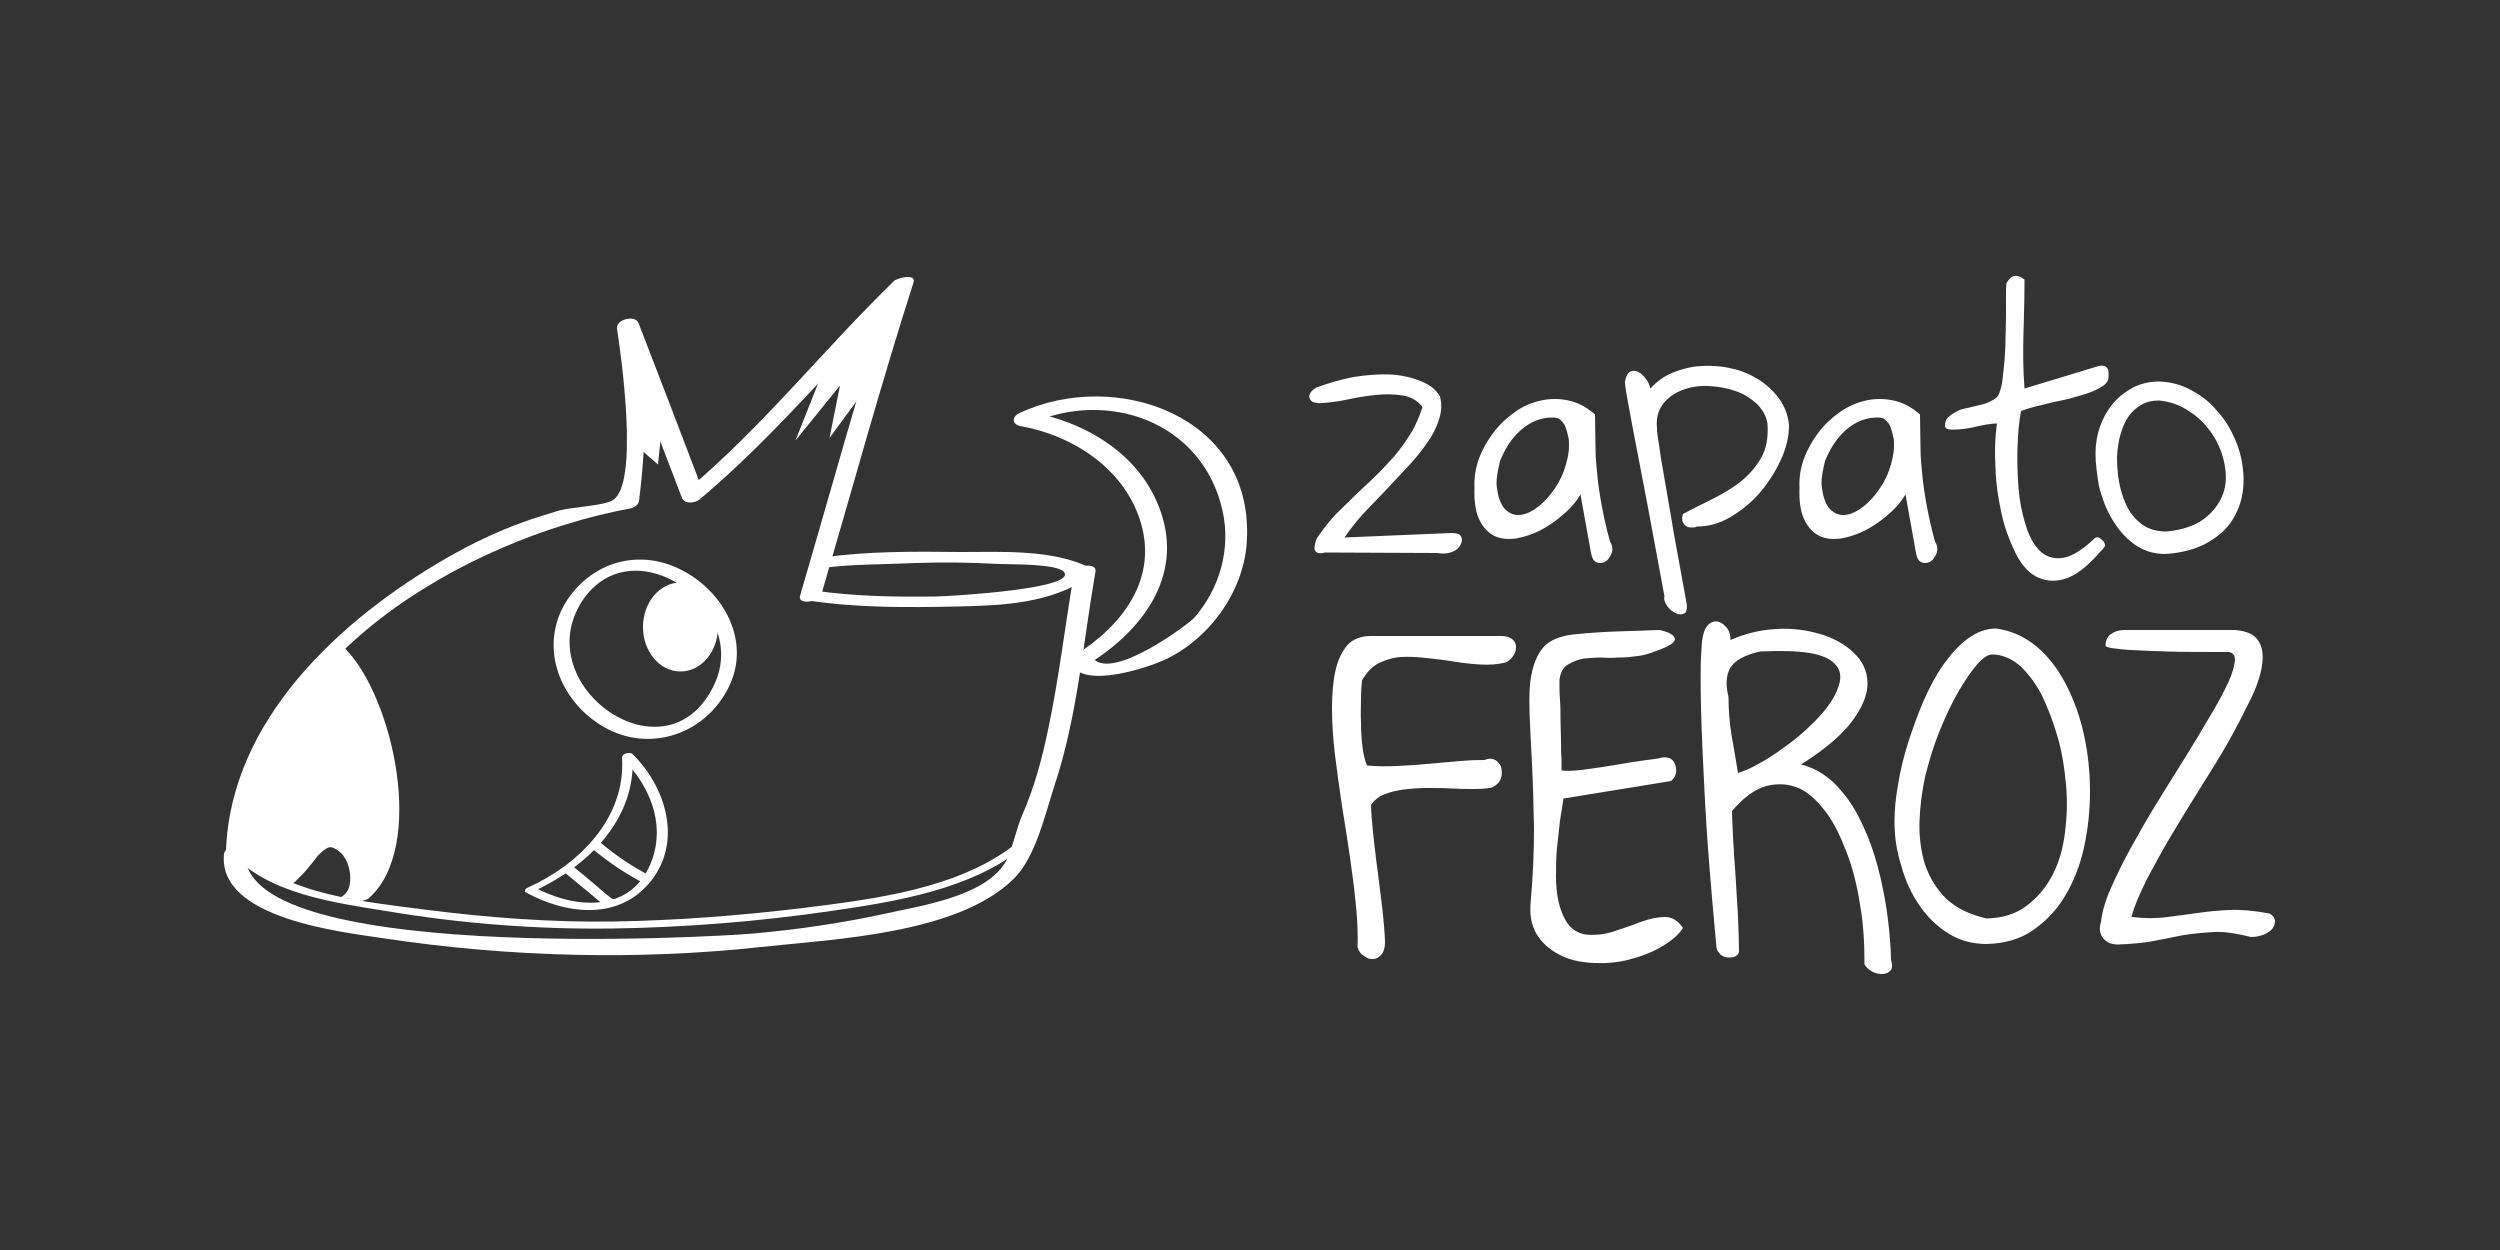 <svg xml:space="preserve" style="enable-background:new 0 0 500 250;" viewBox="0 0 500 250" y="0px" x="0px" xmlns:xlink="http://www.w3.org/1999/xlink" xmlns="http://www.w3.org/2000/svg" id="Capa_1" version="1.1">
<rect x="0" y="0" width="500" height="250" fill="#333333" stroke="none"/>
<style type="text/css">
	.st0{fill:#FFFFFF;}
	.st1{fill:#FFFFFF;stroke:#FFFFFF;}
</style>
<g id="zapatoFeroz">
	<g>
		<g id="_2">
			<path d="M265,110.5c-0.7,0.2-1.2,0.2-1.6,0s-0.5-0.5-0.5-0.9c0-0.4,0.1-0.9,0.3-1.5c0.2-0.6,0.6-1.1,1-1.6
				c0.9-1.3,1.9-2.5,3-3.7c1.2-1.2,2.5-2.4,3.8-3.7s2.7-2.5,4-3.8c1.4-1.3,2.6-2.7,3.9-4.1c1.2-1.4,2.3-3,3.3-4.6s1.7-3.4,2.3-5.2
				c-1-1.3-2.4-2.1-4-2.3c-1.7-0.3-3.5-0.3-5.4-0.1s-3.8,0.5-5.6,0.9c-1.9,0.4-3.5,0.6-5,0.7c-0.6,0.1-1.1,0-1.6-0.1
				s-0.8-0.4-0.9-0.7c-0.2-0.3-0.2-0.7,0-1.1s0.6-0.8,1.3-1.2c2.4-0.9,4.9-1.6,7.4-2.1c2.6-0.4,5-0.6,7.3-0.5
				c2.3,0.1,4.3,0.6,6.1,1.3c1.8,0.7,3.1,1.7,3.9,3.1c0.4,1.5,0.3,3.1-0.2,4.6c-0.5,1.6-1.3,3.2-2.4,4.7c-1.1,1.6-2.4,3.2-3.9,4.8
				c-1.5,1.6-3,3.2-4.5,4.8s-3,3.1-4.5,4.7c-1.4,1.6-2.6,3.1-3.6,4.6l21.4-0.9c1,0,1.7,0.2,1.9,0.7c0.3,0.5,0.2,1.1-0.1,1.7
				c-0.3,0.6-0.9,1.1-1.7,1.4s-1.8,0.4-3,0.2L265,110.5L265,110.5z" class="st0"></path>
			<path d="M316.1,98.9c-0.9,1.5-2.1,2.9-3.6,4.1c-1.4,1.3-3,2.3-4.5,3.1c-1.6,0.8-3.2,1.3-4.8,1.6
				c-1.6,0.2-3,0.1-4.3-0.5c-1.2-0.6-2.3-1.7-3-3.2c-0.8-1.6-1.1-3.7-1-6.5c-0.1-1.9,0.2-3.9,0.9-5.8c0.7-1.9,1.7-3.6,2.9-5.2
				c1.2-1.6,2.7-3,4.3-4.1c1.6-1.2,3.4-1.9,5.2-2.3c1.8-0.4,3.7-0.4,5.5,0c1.9,0.4,3.6,1.3,5.3,2.8c0,2.4,0.1,4.6,0.1,6.6
				c0,2,0.2,4,0.4,5.9s0.5,3.9,0.9,6c0.4,2.1,0.9,4.4,1.6,6.9c0.5,0.8,0.6,1.6,0.3,2.4c-0.3,0.7-0.7,1.3-1.2,1.6
				c-0.5,0.3-1.1,0.4-1.7,0.2s-1-0.8-1.2-1.9L316.1,98.9L316.1,98.9z M299.3,96.8c0.2,2.2,0.7,3.8,1.5,4.8c0.8,0.9,1.7,1.4,2.8,1.4
				s2.2-0.4,3.4-1.2c1.2-0.8,2.3-1.9,3.3-3.2s1.9-2.8,2.5-4.5s1-3.4,1-5.1c0-0.6,0-1.2-0.2-1.8c-0.1-0.6-0.3-1.2-0.5-1.8
				c-0.2-0.6-0.6-1-1-1.4c-0.4-0.4-0.9-0.5-1.6-0.5c-1.6,0-3.1,0.4-4.5,1.2c-1.4,0.8-2.6,1.9-3.6,3.2c-1,1.3-1.8,2.8-2.4,4.3
				C299.6,93.9,299.3,95.4,299.3,96.8L299.3,96.8z" class="st0"></path>
			<path d="M325,76.3c0.2-1.1,0.6-1.8,1.1-2c0.5-0.2,1-0.2,1.6,0.1s1,0.8,1.5,1.4c0.5,0.6,0.7,1.3,0.9,1.9
				c1.2-1.4,2.8-2.5,4.5-3.2s3.7-1.2,5.7-1.3c2-0.1,4,0,6,0.5c2,0.4,3.8,1.2,5.4,2.2c1.6,1,3,2.3,4.1,3.8c1.1,1.5,1.8,3.3,2,5.3
				c0,2.2-0.5,4.5-1.6,6.9c-1.1,2.4-2.5,4.6-4.2,6.6c-1.7,2-3.7,3.6-5.9,4.9c-2.2,1.3-4.4,1.9-6.7,1.9c-0.3,0.2-0.7,0.2-1.1,0.2
				c-0.4,0-0.8-0.1-1.1-0.3c-0.3-0.2-0.5-0.5-0.7-0.9c-0.1-0.4-0.1-0.9,0.1-1.5c1.8-1,3.7-1.9,5.7-2.9s3.9-2.1,5.6-3.4
				c1.7-1.3,3.1-2.9,4.2-4.7c1.1-1.8,1.6-4.2,1.4-7c-0.2-1.5-0.9-2.8-2.1-4c-1.2-1.1-2.6-2-4.3-2.6c-1.7-0.6-3.5-0.9-5.4-1
				c-1.9-0.1-3.6,0.2-5.2,0.8c-1.6,0.6-2.9,1.5-3.9,2.8s-1.4,2.9-1.2,4.9c0,0.1,0,0.2,0,0.5c0,0.2,0.1,0.7,0.2,1.5
				c0.1,0.7,0.3,1.8,0.5,3.3s0.6,3.4,1,5.9c0.4,2.5,1,5.6,1.6,9.4c0.7,3.8,1.5,8.3,2.5,13.7c0.3,1.4,0.2,2.2-0.2,2.6
				c-0.5,0.3-1,0.4-1.7,0.1s-1.3-0.7-1.8-1.4s-0.8-1.4-0.6-2c-1.3-7-2.4-13-3.3-17.8s-1.7-8.9-2.3-12c-0.6-3.2-1.1-5.6-1.4-7.4
				c-0.3-1.8-0.6-3.1-0.7-3.9c-0.1-0.8-0.2-1.3-0.2-1.5S325,76.4,325,76.3L325,76.3z" class="st0"></path>
			<path d="M381.1,98.9c-0.9,1.5-2.1,2.9-3.6,4.1c-1.4,1.3-3,2.3-4.5,3.1c-1.6,0.8-3.2,1.3-4.8,1.6
				c-1.6,0.2-3,0.1-4.3-0.5c-1.2-0.6-2.3-1.7-3-3.2c-0.8-1.6-1.1-3.7-1-6.5c-0.1-1.9,0.2-3.9,0.9-5.8c0.7-1.9,1.7-3.6,2.9-5.2
				c1.2-1.6,2.7-3,4.3-4.1c1.7-1.2,3.4-1.9,5.2-2.3c1.8-0.4,3.7-0.4,5.5,0c1.9,0.4,3.6,1.3,5.3,2.8c0,2.4,0.1,4.6,0.1,6.6
				c0,2,0.2,4,0.4,5.9s0.5,3.9,0.9,6c0.4,2.1,0.9,4.4,1.6,6.9c0.5,0.8,0.6,1.6,0.3,2.4c-0.3,0.7-0.7,1.3-1.2,1.6
				c-0.5,0.3-1.1,0.4-1.7,0.2c-0.6-0.2-1-0.8-1.2-1.9L381.1,98.9L381.1,98.9z M364.3,96.8c0.2,2.2,0.7,3.8,1.5,4.8
				c0.8,0.9,1.7,1.4,2.8,1.4s2.2-0.4,3.4-1.2s2.3-1.9,3.3-3.2s1.9-2.8,2.5-4.5s1-3.4,1-5.1c0-0.6,0-1.2-0.2-1.8
				c-0.1-0.6-0.3-1.2-0.5-1.8c-0.2-0.6-0.6-1-1-1.4c-0.4-0.4-0.9-0.5-1.6-0.5c-1.6,0-3.1,0.4-4.5,1.2c-1.4,0.8-2.6,1.9-3.6,3.2
				c-1,1.3-1.8,2.8-2.4,4.3C364.6,93.9,364.3,95.4,364.3,96.8L364.3,96.8z" class="st0"></path>
			<path d="M399.4,84.7c-0.7,0-1.4,0.1-2.1,0.2c-0.7,0.1-1.4,0.3-2,0.4c-0.7,0.2-1.4,0.3-2,0.4
				c-0.7,0.1-1.4,0.2-2.1,0.2c-0.1,0-0.2,0-0.5,0c-0.2,0-0.5,0-0.7,0c-0.2,0-0.5-0.1-0.7-0.2c-0.2-0.1-0.3-0.3-0.3-0.5
				c0-0.8,0.2-1.4,0.7-1.8c0.5-0.5,1.1-0.8,1.8-1.2s1.5-0.5,2.4-0.7s1.7-0.4,2.5-0.6c0.8-0.2,1.5-0.5,2.2-0.9s1.1-0.8,1.3-1.5
				c0.2-0.6,0.5-1.4,0.6-2.6c0.1-1.1,0.3-2.4,0.4-3.8c0.1-1.4,0.2-2.8,0.2-4.3s0.1-3,0.1-4.4c0-1.4,0-2.7,0-3.9s0-2.1,0.1-2.9
				c0.5-0.8,1-1.3,1.6-1.4s1.2,0.1,2,0.7c0,3.6-0.1,7.2-0.2,10.7c-0.1,3.5-0.1,7.2,0.2,11.1l14.5-4.4c0.6-0.2,1-0.2,1.4-0.1
				s0.5,0.2,0.7,0.5s0.2,0.5,0.2,0.8s0,0.6,0,0.9c0,0.6-0.3,1.2-1,1.7c-0.7,0.5-1.5,0.9-2.5,1.3c-1,0.4-2.2,0.7-3.5,1.1
				s-2.6,0.6-3.9,0.9c-1.3,0.3-2.5,0.6-3.7,0.9c-1.2,0.3-2.1,0.6-2.9,0.9c-0.4,2.1-0.6,4.5-0.7,7.2c-0.1,2.7,0,5.4,0.2,8.1
				s0.7,5.1,1.4,7.4c0.7,2.3,1.6,4,2.8,5.2s2.7,1.7,4.5,1.5c1.8-0.2,3.9-1.5,6.4-3.8c0,0,0.6-0.8,1.4,0c0.3,0.3,0.7,0.5,0.8,1.2
				c0.1,0.4-1,1.4-1,1.4c-2.6,3-5,4.8-7.1,5.4c-2.1,0.6-4,0.4-5.7-0.5s-3.1-2.6-4.2-4.9s-2.1-4.9-2.7-7.7s-1.1-5.8-1.2-9
				C398.9,90.3,399,87.4,399.4,84.7L399.4,84.7z" class="st0"></path>
			<path d="M419.1,90.7c0-1.9,0.3-3.7,0.9-5.4c0.6-1.7,1.5-3.3,2.6-4.6c1.1-1.3,2.5-2.4,4-3.2c1.6-0.8,3.3-1.2,5.3-1.2
				c2.2,0.1,4.2,0.6,6.1,1.6c1.9,1,3.6,2.2,5,3.8c1.5,1.6,2.7,3.3,3.6,5.3c1,2,1.6,4,1.9,6.1s0.3,4.1-0.1,6.1s-1.2,3.8-2.4,5.5
				c-1.2,1.6-2.9,3-5,4.1c-2.1,1.1-4.8,1.8-8,2c-2.4,0-4.4-0.7-6.2-2c-1.8-1.3-3.2-3-4.4-5s-2-4.2-2.6-6.5
				C419.4,94.9,419.1,92.7,419.1,90.7L419.1,90.7z M423.4,91.4c0,1.5,0.1,3.2,0.4,4.9c0.3,1.7,0.8,3.3,1.5,4.8
				c0.7,1.5,1.7,2.7,3,3.7c1.3,1,3,1.5,5,1.5c3.2-0.3,5.8-1.2,7.6-2.6c1.8-1.4,3-3,3.7-4.9s0.7-3.9,0.3-6s-1.2-4.1-2.4-5.9
				c-1.2-1.8-2.7-3.4-4.6-4.6c-1.9-1.3-3.9-2-6.1-2.2c-1.4,0-2.6,0.3-3.6,0.9c-1,0.6-1.8,1.3-2.5,2.3c-0.7,1-1.2,2.2-1.6,3.6
				C423.7,88.2,423.5,89.7,423.4,91.4L423.4,91.4z" class="st0"></path>
		</g>
		<g id="_1">
			<path d="M271.5,189.4c0.1-2.4,0-5.1-0.3-8.2c-0.3-3.1-0.7-6.3-1.2-9.7c-0.5-3.4-1-6.8-1.6-10.3
				c-0.5-3.5-1-6.9-1.4-10.2c-0.4-3.3-0.6-6.4-0.6-9.3c0-2.9,0.2-5.4,0.7-7.6s1.3-3.8,2.4-5.1c1.1-1.2,2.7-1.8,4.7-1.8h26
				c1,0,1.7,0.2,2.2,0.6c0.5,0.4,0.8,0.9,0.8,1.5c0,0.6-0.1,1.2-0.5,1.8s-0.9,1.1-1.6,1.4c-1.6,0.4-3.2,0.5-5,0.4
				c-1.8-0.1-3.6-0.3-5.4-0.6c-1.8-0.3-3.6-0.5-5.4-0.7c-1.8-0.2-3.5-0.3-5.1-0.2c-1.6,0.1-3.1,0.6-4.4,1.2
				c-1.4,0.7-2.5,1.9-3.4,3.5c-0.1,0.9-0.2,2.2-0.2,3.7c0,1.5-0.1,3.1,0,4.8c0,1.6,0.1,3.2,0.3,4.8s0.5,2.8,0.9,3.7
				c2,0.2,4,0.2,6,0.1s3.9-0.2,5.8-0.4c1.9-0.2,3.9-0.3,5.8-0.5c2-0.2,3.9-0.3,5.9-0.3c0.9-0.4,1.7-0.3,2.3,0.1s1,1,1.1,1.7
				s0.1,1.4-0.2,2.1s-0.9,1.2-1.7,1.6c-0.9,0.2-2.1,0.3-3.5,0.3s-2.9,0-4.5-0.1c-1.6-0.1-3.2-0.1-4.9-0.1s-3.2,0.1-4.7,0.3
				c-1.5,0.2-2.8,0.5-4,1s-2,1.2-2.6,2.1c0,0.8,0.1,1.9,0.2,3.3c0.1,1.4,0.3,3,0.5,4.8c0.2,1.8,0.4,3.6,0.7,5.6
				c0.2,1.9,0.5,3.8,0.7,5.6c0.2,1.8,0.4,3.4,0.5,4.8s0.2,2.6,0.2,3.3c0,1.1-0.2,1.9-0.7,2.5c-0.5,0.6-1.1,0.9-1.7,0.9
				c-0.6,0.1-1.2-0.2-1.8-0.6S271.8,190.4,271.5,189.4L271.5,189.4z" class="st0"></path>
			<path d="M306.1,180.8c0.5-5.4,0.7-10.5,0.7-15.1c-0.1-4.7-0.2-9-0.4-12.9c-0.2-3.9-0.4-7.4-0.5-10.5s0-5.7,0.5-7.9
				s1.3-3.9,2.5-5.2c1.2-1.2,3.2-2,5.7-2.3c2.8-0.3,5.7-0.5,8.5-0.6c2.9-0.1,5.8-0.2,8.8-0.3c1.4,0.3,2.3,0.7,2.7,1.1
				c0.4,0.4,0.5,0.8,0.2,1.2c-0.3,0.4-0.9,0.8-1.8,1.2c-0.9,0.4-1.8,0.7-2.9,1.1s-2.2,0.6-3.4,0.7c-1.2,0.2-2.2,0.2-3.2,0.2
				c-0.8,0.1-1.9,0.1-3.1,0c-1.2,0-2.5,0.1-3.6,0.2c-1.2,0.2-2.2,0.6-3.2,1.2s-1.5,1.6-1.7,3c0,0.1,0,0.5,0,1.2s0,1.8,0.1,3
				s0.1,2.5,0.1,3.9c0,1.4,0.1,2.8,0.1,4.1c0,1.3,0,2.5,0.1,3.6c0,1.1,0,1.9,0,2.4c0.9,0.1,2.2,0.1,3.8-0.1c1.6-0.2,3.2-0.4,5-0.7
				c1.8-0.3,3.6-0.6,5.5-0.9s3.5-0.5,5-0.7c0.9-0.3,1.6-0.3,2.2-0.1s1,0.7,1.2,1.2c0.2,0.6,0.3,1.1,0.2,1.8c-0.1,0.6-0.5,1.2-1,1.6
				l-21.5,3.5c-0.2,1.2-0.4,2.7-0.7,4.4c-0.2,1.8-0.4,3.6-0.6,5.5c-0.2,1.9-0.2,3.8-0.2,5.8c0,1.9,0.2,3.7,0.6,5.3
				c0.4,1.6,1,3,1.8,4.1s2,1.8,3.4,2.1c2,0.2,4,0,6-0.7c1.9-0.6,3.8-1.3,5.4-1.9c1.7-0.6,3.2-0.9,4.6-0.9c1.4,0,2.6,0.7,3.6,2.2
				c-1,1.5-2.5,2.7-4.4,3.8c-1.9,1.1-4,1.9-6.3,2.5c-2.3,0.6-4.6,0.8-7,0.7c-2.4-0.1-4.6-0.5-6.5-1.4s-3.5-2.1-4.7-3.8
				S305.9,183.6,306.1,180.8L306.1,180.8z" class="st0"></path>
			<path d="M372.9,192.9c0-4.1-0.2-8.1-0.9-12c-0.6-3.9-1.5-7.4-2.7-10.5s-2.5-5.9-4.2-8.1s-3.5-3.9-5.4-4.7
				s-4.1-1-6.4-0.4c-2.3,0.6-4.6,2.3-6.9,5c0,1.1,0.1,2.7,0.2,5.1c0.1,2.3,0.3,4.9,0.5,7.7s0.3,5.6,0.5,8.3c0.1,2.8,0.2,5.1,0.2,7.1
				c-0.1,0.4-0.4,0.7-0.8,0.9s-0.9,0.2-1.5,0.2c-0.5-0.1-1-0.2-1.4-0.6s-0.7-0.8-0.8-1.4c-1.1-11.7-1.9-21.4-2.3-29.2
				c-0.4-7.8-0.7-14.1-0.8-18.8s-0.1-8.1,0-10.1c0.1-2,0.2-3,0.2-3.1c0.2-1.6,0.6-2.7,1.2-3.3c0.6-0.6,1.3-0.8,1.9-0.7
				c0.6,0.1,1.2,0.5,1.8,1.2s0.8,1.5,0.8,2.5c2.9-1.3,5.9-2,9.1-2.2c3.2-0.2,6.1,0.2,8.8,1c2.7,0.8,4.9,2,6.7,3.7
				c1.8,1.7,2.7,3.6,2.8,5.9s-0.9,4.8-2.9,7.6c-2,2.8-5.5,5.8-10.4,8.9c2.5,0.6,4.7,1.9,6.6,3.7c1.9,1.9,3.5,4,4.8,6.5
				c1.3,2.5,2.4,5.1,3.3,8c0.9,2.9,1.5,5.6,2,8.3c0.5,2.7,0.8,5.2,1,7.4c0.2,2.2,0.3,4,0.3,5.2c0.3,0.9,0.3,1.6-0.1,2.1
				c-0.4,0.4-0.9,0.7-1.6,0.7s-1.4-0.1-2.1-0.5C373.7,193.9,373.2,193.4,372.9,192.9L372.9,192.9z M347.6,154.6c1.2-0.4,2.7-1,4.4-2
				c1.7-0.9,3.4-2.1,5.2-3.4c1.8-1.3,3.5-2.7,5-4.2c1.6-1.5,2.9-3,3.9-4.5c1-1.5,1.6-2.9,1.9-4.3c0.2-1.4-0.1-2.5-1.1-3.5
				c-1-1-2.6-1.7-5-2.1c-2.4-0.4-5.7-0.5-9.9-0.3c-3.1,0.7-5,1.8-5.9,3.2c-0.9,1.5-1,3.5-0.4,5.9c0,2.6,0.2,5.1,0.6,7.6
				C346.8,149.7,347.2,152.2,347.6,154.6z" class="st0"></path>
			<path d="M378.9,164.3c0-2.1,0.2-4.6,0.7-7.3c0.4-2.7,1.1-5.5,2-8.4c0.9-2.8,1.9-5.6,3.1-8.4c1.2-2.7,2.5-5.2,4-7.3
				c1.5-2.1,3.1-3.9,4.9-5.2c1.8-1.3,3.6-2,5.6-2c3,0.4,5.7,1.6,8.1,3.6c2.4,2,4.3,4.5,5.9,7.6s2.8,6.4,3.6,10.1
				c0.8,3.7,1.2,7.5,1.2,11.3s-0.4,7.5-1.2,11.2c-0.8,3.6-2.1,6.9-3.8,9.7c-1.7,2.9-3.9,5.1-6.5,6.9s-5.7,2.6-9.2,2.7
				c-2.8,0-5.4-0.7-7.6-2.1c-2.3-1.4-4.2-3.3-5.8-5.6c-1.6-2.3-2.8-4.9-3.6-7.8C379.3,170.2,378.9,167.3,378.9,164.3L378.9,164.3z
				 M398.4,130.9c-0.8,0-1.9,0.7-3,2c-1.2,1.4-2.4,3.2-3.7,5.4c-1.3,2.2-2.5,4.8-3.7,7.7c-1.2,2.9-2.1,5.9-2.9,9
				c-0.7,3.1-1.1,6.2-1.2,9.3c-0.1,3.1,0.3,6,1.1,8.6c0.9,2.6,2.3,4.9,4.2,6.8c2,1.9,4.7,3.2,8.1,4c3.2-0.1,5.9-0.9,8.1-2.6
				c2.1-1.6,3.8-3.6,5.1-6.1s2.1-5.3,2.5-8.5s0.5-6.4,0.2-9.6c-0.3-3.3-0.8-6.5-1.7-9.6c-0.9-3.1-2-5.9-3.2-8.4
				c-1.3-2.4-2.8-4.4-4.5-5.9C402.1,131.6,400.3,130.9,398.4,130.9L398.4,130.9z" class="st0"></path>
			<path d="M423.6,188.9c-1.3,0-2.3-0.4-3-1.3c-0.7-0.9-0.8-2-0.4-3.2c0.2-1.9,0.8-4.1,1.9-6.6c1.1-2.5,2.4-5.2,4-8.1
				c1.6-2.9,3.3-5.9,5.2-9c1.9-3.1,3.8-6.1,5.6-9c1.8-2.9,3.5-5.7,5-8.3c1.6-2.6,2.8-4.9,3.7-6.8c0.9-1.9,1.3-3.5,1.4-4.6
				c0-1.1-0.6-1.7-1.8-1.6c-4.7,0-8.6,0-11.7-0.1c-3.1-0.1-5.5-0.2-7.4-0.3c-1.8-0.1-3.1-0.3-3.9-0.4c-0.8-0.2-1.1-0.3-1.1-0.5
				c0-1,0.4-1.8,1.1-2.3c0.7-0.5,1.6-0.8,2.6-0.8H447c2.4,0.2,3.9,0.9,4.7,2.2c0.8,1.2,1,2.9,0.7,4.9c-0.3,2-1.1,4.4-2.4,7
				s-2.7,5.4-4.4,8.4s-3.6,6-5.6,9.2s-3.9,6.3-5.7,9.3s-3.4,6-4.9,8.8c-1.4,2.8-2.5,5.3-3.1,7.6c2.7,0.3,5.1,0.3,7.2,0
				c2.1-0.3,4.1-0.5,6-0.8c2-0.3,4.1-0.5,6.3-0.6c2.2-0.1,4.9,0.1,8.1,0.7c0.7,0.4,1,0.9,1.1,1.4c0,0.6-0.1,1.1-0.5,1.6
				s-1,0.9-1.7,1.2c-0.8,0.3-1.6,0.5-2.6,0.5c-2.8-0.7-5.2-1.1-7.3-1c-2.1,0.1-4.1,0.3-6.1,0.6c-2,0.4-4,0.8-6.1,1.2
				S426.3,188.8,423.6,188.9L423.6,188.9z" class="st0"></path>
		</g>
	</g>
	<g id="logo">
		<path d="M49.5,170c1.1-37.9,43.6-62.2,76.5-68.3c0.7-0.1,1.7-0.7,1.8-1.5c1.5-11.8,1.7-23.9-0.1-35.6l-4.3,1.1
			c4.3,11.3,8.7,22.6,13,33.9c0.5,1.3,2.7,1,3.5,0.3c15.5-13,28-28.6,42.4-42.7c-1.3-0.1-2.6-0.2-3.9-0.3
			c-6.6,20.6-12.3,41.5-18.4,62.3c-0.5,1.8,3.8,1.3,4.3-0.4c6.1-20.8,11.8-41.7,18.4-62.3c0.6-1.9-3.3-0.9-3.9-0.3
			c-14.2,13.8-26.4,29.3-41.6,42l3.5,0.3c-4.3-11.3-8.6-22.6-13-33.9c-0.7-1.7-4.6-0.7-4.3,1.1c0.9,5.9,4.4,31-0.8,34.3
			c-1.8,1.2-8.6,1.4-11.1,2.2c-2.3,0.7-4.6,1.4-6.8,2.2c-5.3,1.9-10.3,4.3-15.2,7.1c-21.3,12.2-43.5,32.5-44.3,58.8
			C45.1,172.5,49.5,171.7,49.5,170L49.5,170L49.5,170z" class="st0"></path>
		<path d="M161.6,120.1c10.1,1.5,19.7,1.4,29.9,1.2c9.1-0.2,18.9-0.6,26.6-6.1c0.5-0.3,0.9-1.1,0.2-1.5
			c-7.5-3.9-18-3.3-26.1-3.3c-9.1-0.1-18.6-0.2-27.6,1.1c-1.7,0.2-2.5,2.4-0.3,2.1c6.2-0.8,12.6-0.7,18.9-1
			c5.5-0.2,11.1-0.1,16.6,0.2c2.4,0.1,11.6-0.1,13,1.6c2.7,3.3-21.7,4.8-25.6,4.9c-8.4,0.1-16.1,0-24.4-1.2
			C161.3,117.7,159.5,119.7,161.6,120.1L161.6,120.1L161.6,120.1z" class="st0"></path>
		<path d="M46.4,170.7c7.1,8.1,20.9,9.9,30.8,11.5c14.8,2.5,30.1,3.7,45.2,3.5c14.6-0.2,29.4-1.4,43.8-3.5
			c13.1-1.9,28.1-4.3,38.7-12.9c1.1-0.9-0.6-1.4-1.4-0.8c-11.6,9.3-28.6,11.3-42.9,13.1c-12.5,1.5-25.2,2.5-37.8,2.7
			c-12.7,0.2-25.5-0.8-38-2.4c-11.2-1.5-28.5-2.9-36.5-12.1C47.8,169.1,45.7,169.9,46.4,170.7L46.4,170.7L46.4,170.7z" class="st0"></path>
		<path d="M113.5,119.9c-6.2,9.4-1.4,21.1,8.2,26c9.2,4.6,19.9,0.4,24.2-8.8c4.2-8.9-1.1-18.7-9.4-23
			C128.2,109.7,118.8,112.1,113.5,119.9c-0.9,1.4,2.3,1.3,3,0.2c10.2-15.1,33.5,1.5,26.4,16.7c-9.4,20.3-37.6,0.3-26.4-16.7
			C117.5,118.8,114.2,118.9,113.5,119.9L113.5,119.9z" class="st0"></path>
		<path d="M73.7,179.7c11.7-10.3,4.8-40.4-4.6-49.9c-0.7-0.8-4.6,0.8-4,1.4c9,9.2,15.8,39.1,4.8,48.9
			C69,180.8,72.9,180.3,73.7,179.7L73.7,179.7L73.7,179.7z" class="st0"></path>
		<path d="M58.7,176.6c0.3-2.6,0.9-5,2.2-7.4c0.7-1.2,1.5-2.4,3.1-3.4c0.8-0.5,1.9-0.7,2.9-0.6c1,0.1,1.9,0.5,2.6,0.9
			c0.7,0.4,1.2,0.9,1.8,1.5c0.6,0.6,1.1,1.4,1.4,2.1c0.7,1.5,0.8,3,0.7,4.4c-0.1,1.5-0.6,2.9-1.6,4.1c-0.9,1.2-2.6,1.9-3.9,1.4
			c1.2-0.6,1.8-1.5,2-2.5c0.2-1,0.2-2,0-3c-0.2-1-0.5-1.9-1-2.6c-0.2-0.4-0.5-0.7-0.7-0.9c-0.3-0.3-0.7-0.6-1.1-0.8
			c-0.7-0.4-0.9-0.4-1.4-0.3c-0.6,0.2-1.4,0.9-2.1,1.6C62.2,172.9,60.7,174.9,58.7,176.6L58.7,176.6z" class="st0"></path>
		<path d="M217.7,132.8c10.6-6.6,18.9-17.3,14.5-30.3c-3.9-11.6-15.1-18.2-26.6-20.2l0.1,2.6
			c15.7-7.3,34.8-0.6,38.8,17.2c1.7,7.6-0.5,15.5-5.6,21.4c-1,1.2-17.5,13.6-20.7,7.6c-0.8-1.5-4.9-0.1-3.9,1.8
			c2.6,4.9,15.4,0.6,19-1.1c9-4.4,15.8-14.1,16.1-24.2c1-24.6-26.4-33.9-45.5-25c-1.5,0.7-1.6,2.2,0.1,2.6
			c10.3,1.8,20.4,8.2,23.9,18.5c4,11.8-3.3,21.4-13,27.4C212.5,132.6,216.1,133.8,217.7,132.8L217.7,132.8z" class="st0"></path>
		<path d="M44.8,170.8c-1.3,13,23.7,15.6,32.2,16.9c24.6,3.7,50.5,4.4,75.2,1.7c14.8-1.6,39.6-2.6,50.7-13.8
			c4.3-4.4,6.1-12.7,8-18.5c4.6-13.8,5.7-28.5,8.2-42.8c0.3-1.9-4-1.3-4.3,0.4c-1.8,10.4-3,21-5.2,31.3c-1.2,5.8-2.8,11.7-5.2,17.1
			c-1,2.2-2.1,7.4-3.3,9.3c-4.1,6.9-16.8,8.7-23.9,10.3c-8.7,1.9-17.6,3.2-26.5,4s-103.8,6-101.6-16.5C49.4,168.3,45,169,44.8,170.8
			L44.8,170.8L44.8,170.8z" class="st0"></path>
		<path d="M58.7,176.6c-2.2,0.4-10.3-3.6-11.4-6.4c-1.1-2.8,4.7-29.8,19.5-40c5.1-3.5,15.3,29.4,9.9,43.3
			c-0.8,2.2-3.1,6.3-6.6,6.3c-1.2,0,0.7-2.3,0.7-4.3c0.1-4.7-3.8-9.6-7.6-5.3C60.4,173.6,58.7,176.6,58.7,176.6L58.7,176.6z" class="st0"></path>
		<ellipse ry="8.4" rx="7" cy="125.4" cx="136.1" class="st1"></ellipse>
		<polygon points="127.1,89 131.6,92.9 132.5,84.1 127.3,70.7" class="st0"></polygon>
		<polygon points="164.4,74.7 159.1,88.1 168,77.1 165.9,87.6 175,75.2 178.7,58.5" class="st0"></polygon>
		<path d="M105.2,178.5c7.7,4.2,17.9,5.7,24.4-1.6c7.1-8,3.8-19.3-3.1-26.1c-0.5-0.5-2.1-0.1-2.1,0.7
			c0.8,12.1-8.6,21.4-18.8,26c-1.3,0.6-0.1,1.4,0.8,0.9c10.9-4.9,21-14.4,20.1-27.5l-2.1,0.7c5.4,5.3,8.7,12.9,6,20.4
			c-3.8,10.6-15.2,10-23.6,5.4C106.3,177.1,104.3,178.1,105.2,178.5L105.2,178.5z" class="st0"></path>
		<path d="M112.8,174.4c1.7,1.4,3.4,2.8,5.1,4.2c1.1,0.9,2.2,2,3.4,2.6c0.7,0.4,2.6-0.6,1.7-1.1c-1.4-0.8-2.6-2-3.8-3
			c-1.5-1.3-3.1-2.6-4.7-3.9C113.8,172.8,111.9,173.7,112.8,174.4L112.8,174.4L112.8,174.4z" class="st0"></path>
		<path d="M118.5,169.8c3.2,2.6,6.5,4.9,10.2,6.8c0.9,0.5,2.4-0.9,1.2-1.5c-3.5-1.8-6.7-4-9.7-6.5
			C119.4,167.9,117.5,169,118.5,169.8C118.5,169.8,118.5,169.8,118.5,169.8z" class="st0"></path>
	</g>
</g>
</svg>
